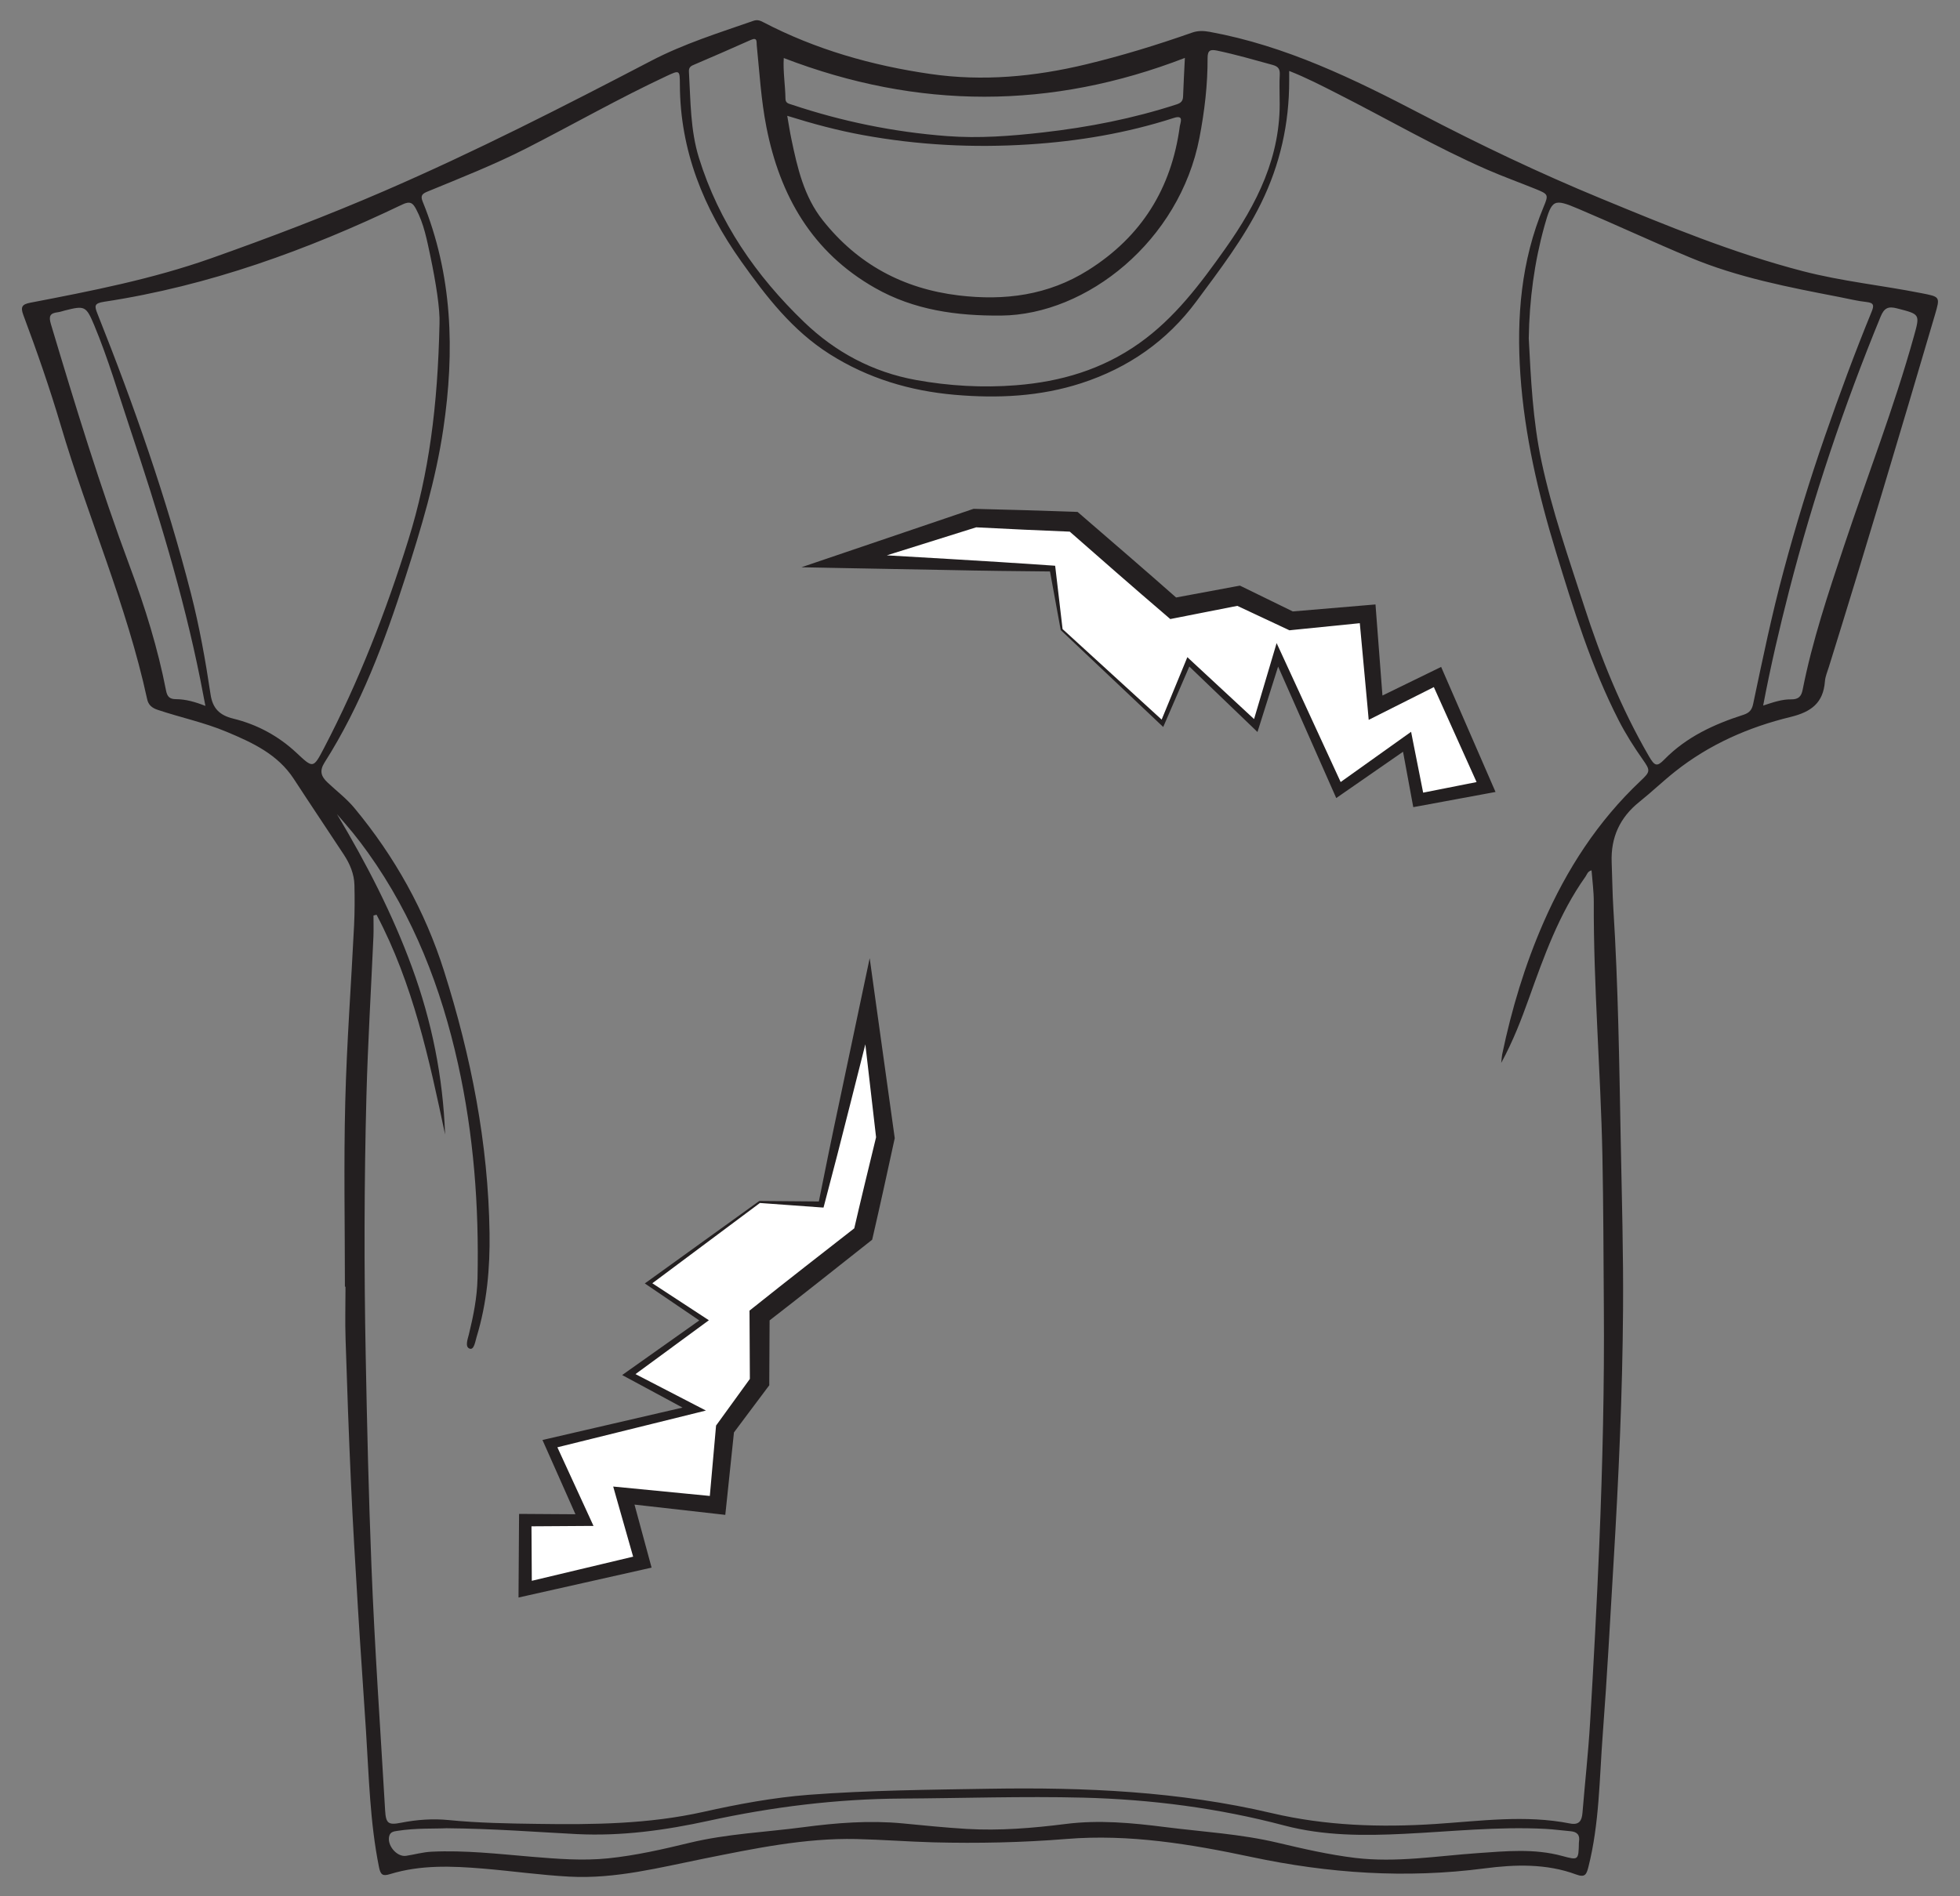 <?xml version="1.0" encoding="UTF-8"?>
<svg xmlns="http://www.w3.org/2000/svg" xmlns:xlink="http://www.w3.org/1999/xlink" width="198.624pt" height="192.221pt" viewBox="0 0 198.624 192.221" version="1.1">
<rect x="0" y="0" width="198.624" height="192.221" fill="#808080" stroke="none"/>
<g id="surface1">
<path style=" stroke:none;fill-rule:evenodd;fill:rgb(13.73%,12.16%,12.549%);fill-opacity:1;" d="M 79.426 5.883 C 79.34 7.246 79.578 8.625 79.598 10.012 C 79.602 10.469 79.945 10.508 80.234 10.605 C 85.336 12.312 90.574 13.383 95.941 13.793 C 99.203 14.043 102.461 13.793 105.711 13.422 C 110.312 12.898 114.828 12.016 119.234 10.582 C 119.672 10.441 119.875 10.242 119.891 9.785 C 119.938 8.469 120.012 7.156 120.074 5.871 C 106.512 11.113 93.027 11.113 79.426 5.883 M 178.676 71.52 C 179.691 71.188 180.586 70.875 181.523 70.891 C 182.246 70.898 182.543 70.602 182.676 69.926 C 183.66 64.949 185.27 60.152 186.867 55.359 C 189.23 48.262 191.953 41.285 193.957 34.074 C 194.586 31.824 194.57 31.859 192.238 31.258 C 191.352 31.027 190.941 31.211 190.578 32.098 C 186.859 41.145 183.754 50.395 181.312 59.863 C 180.332 63.672 179.438 67.5 178.676 71.52 M 20.816 71.555 C 20.621 70.551 20.461 69.703 20.293 68.855 C 18.551 60.18 15.949 51.738 13.152 43.359 C 11.988 39.875 10.957 36.34 9.539 32.945 C 8.727 31.012 8.578 30.969 6.602 31.465 C 6.352 31.527 6.105 31.621 5.852 31.652 C 5.059 31.746 4.918 32.051 5.16 32.859 C 7.637 41.133 10.16 49.395 13.184 57.496 C 14.707 61.57 15.996 65.727 16.828 70.004 C 16.953 70.648 17.219 70.871 17.84 70.871 C 18.816 70.879 19.75 71.137 20.816 71.555 M 45.242 185.32 C 44.055 185.383 42.141 185.285 40.246 185.59 C 39.922 185.641 39.594 185.68 39.465 186.047 C 39.145 186.973 40.184 188.258 41.148 188.117 C 42.008 187.988 42.844 187.742 43.723 187.699 C 47.129 187.535 50.504 187.926 53.887 188.211 C 56.461 188.422 59.035 188.637 61.629 188.371 C 64.438 188.082 67.168 187.453 69.898 186.793 C 73.684 185.879 77.57 185.723 81.406 185.215 C 84.746 184.773 88.094 184.508 91.465 184.828 C 93.617 185.035 95.777 185.258 97.938 185.387 C 101.305 185.586 104.652 185.309 107.996 184.887 C 111.359 184.461 114.707 184.773 118.047 185.199 C 121.859 185.684 125.703 185.895 129.457 186.785 C 132.066 187.402 134.676 188.004 137.34 188.328 C 141.496 188.824 145.602 188.133 149.723 187.844 C 152.59 187.645 155.465 187.355 158.305 188.129 C 159.961 188.578 159.965 188.566 160.004 186.785 C 160.004 186.754 160.004 186.719 160.012 186.688 C 160.133 185.992 159.812 185.676 159.141 185.621 C 158.305 185.551 157.469 185.43 156.629 185.387 C 151.836 185.133 147.066 185.656 142.289 185.887 C 138.207 186.09 134.148 186.094 130.152 185.043 C 123.473 183.277 116.68 182.398 109.762 182.219 C 103.645 182.066 97.535 182.277 91.422 182.312 C 84.801 182.344 78.273 183.156 71.82 184.562 C 67.41 185.527 62.988 186.137 58.457 185.914 C 54.293 185.703 50.133 185.363 45.242 185.32 M 79.777 11.738 C 79.938 12.648 80.047 13.379 80.199 14.102 C 80.809 17.012 81.465 19.914 83.375 22.324 C 86.906 26.781 91.523 29.266 97.148 29.945 C 101.801 30.504 106.219 29.938 110.273 27.387 C 115.691 23.98 118.723 19.082 119.562 12.785 C 119.613 12.418 120.02 11.605 118.934 11.961 C 114.176 13.496 109.285 14.316 104.305 14.637 C 98.633 15.004 93.004 14.711 87.41 13.684 C 84.871 13.219 82.387 12.555 79.777 11.738 M 129.676 10.023 C 129.676 9.215 129.641 8.406 129.688 7.598 C 129.719 7.031 129.574 6.746 128.973 6.582 C 127.105 6.07 125.25 5.531 123.355 5.133 C 122.66 4.988 122.375 5.086 122.375 5.879 C 122.387 8.602 122.066 11.289 121.551 13.965 C 119.535 24.43 110.137 31.91 101.453 31.988 C 96.949 32.023 92.625 31.438 88.66 29.18 C 82.309 25.566 79.035 19.852 77.664 12.867 C 77.125 10.133 76.969 7.359 76.688 4.598 C 76.652 4.238 76.777 3.738 76.078 4.051 C 74.137 4.922 72.184 5.766 70.227 6.605 C 69.906 6.742 69.797 6.938 69.816 7.273 C 69.988 10.207 69.949 13.172 70.832 16.008 C 72.855 22.523 76.613 27.957 81.477 32.637 C 84.652 35.695 88.438 37.723 92.836 38.52 C 96.195 39.125 99.562 39.32 102.965 39.051 C 107.492 38.695 111.691 37.457 115.445 34.797 C 119.055 32.238 121.633 28.781 124.145 25.238 C 127.379 20.672 129.828 15.836 129.676 10.023 M 154.922 34.289 C 155.137 38.367 155.324 42.594 156.211 46.754 C 157.273 51.746 158.957 56.547 160.52 61.395 C 162.223 66.691 164.297 71.824 167.094 76.645 C 167.68 77.66 167.914 77.754 168.664 76.984 C 170.906 74.695 173.695 73.414 176.672 72.457 C 177.273 72.262 177.535 71.969 177.664 71.348 C 178.617 66.836 179.547 62.316 180.75 57.863 C 181.977 53.285 183.363 48.754 184.914 44.277 C 186.395 40.008 187.957 35.777 189.668 31.598 C 189.926 30.969 189.91 30.695 189.145 30.613 C 188.219 30.516 187.309 30.281 186.387 30.105 C 181.258 29.113 176.117 28.129 171.273 26.102 C 167.492 24.523 163.781 22.789 160.016 21.195 C 157.426 20.098 157.273 20.184 156.5 22.949 C 155.488 26.605 154.988 30.344 154.922 34.289 M 44.539 32.82 C 44.605 31.379 44.176 28.637 43.602 25.91 C 43.258 24.301 42.957 22.684 42.172 21.207 C 41.855 20.605 41.586 20.34 40.777 20.727 C 31.137 25.348 21.16 28.98 10.539 30.59 C 9.531 30.746 9.562 31.012 9.883 31.816 C 13.574 41.078 16.867 50.477 19.348 60.152 C 20.215 63.531 20.824 66.957 21.34 70.402 C 21.551 71.809 22.254 72.504 23.641 72.844 C 26.055 73.434 28.223 74.605 30.043 76.309 C 31.727 77.887 31.742 77.922 32.828 75.84 C 36.363 69.07 39.121 61.98 41.391 54.695 C 43.473 48.012 44.359 41.152 44.539 32.82 M 38.16 92.723 C 38.055 92.75 37.953 92.777 37.848 92.801 C 37.848 93.504 37.871 94.211 37.844 94.918 C 37.605 100.309 37.277 105.703 37.133 111.098 C 36.902 119.859 36.891 128.621 37.059 137.383 C 37.195 144.5 37.359 151.613 37.641 158.723 C 37.965 166.992 38.547 175.242 39.027 183.5 C 39.105 184.828 39.332 185.023 40.648 184.762 C 42.246 184.449 43.863 184.332 45.473 184.492 C 48.473 184.789 51.477 184.84 54.484 184.879 C 60.117 184.965 65.73 184.902 71.27 183.664 C 74.797 182.875 78.359 182.211 81.969 181.93 C 88.07 181.469 94.184 181.418 100.297 181.316 C 109.922 181.16 119.477 181.574 128.902 183.793 C 134.348 185.07 139.895 185.254 145.484 184.887 C 150.016 184.59 154.57 183.941 159.113 184.84 C 160.031 185.016 160.301 184.559 160.367 183.75 C 160.613 180.719 160.953 177.699 161.133 174.668 C 161.496 168.602 161.824 162.531 162.074 156.457 C 162.402 148.449 162.594 140.434 162.531 132.414 C 162.496 127.336 162.488 122.258 162.387 117.176 C 162.211 108.582 161.477 100 161.512 91.395 C 161.512 90.344 161.367 89.297 161.285 88.223 C 160.875 88.324 160.824 88.648 160.664 88.871 C 157.996 92.625 156.473 96.914 154.938 101.203 C 154.168 103.344 153.363 105.473 152.133 107.738 C 152.188 107.262 152.191 107.074 152.227 106.891 C 153.184 102.301 154.527 97.832 156.406 93.531 C 158.773 88.113 161.926 83.234 166.258 79.152 C 167.258 78.211 167.262 78.105 166.461 76.969 C 165.57 75.699 164.742 74.398 164.031 73.008 C 161.242 67.547 159.441 61.723 157.664 55.895 C 155.883 50.047 154.496 44.113 154.074 37.992 C 153.672 32.156 154.148 26.441 156.426 20.973 C 156.941 19.742 156.918 19.688 155.633 19.164 C 153.992 18.5 152.32 17.898 150.699 17.191 C 145.488 14.914 140.574 12.047 135.508 9.48 C 133.934 8.68 132.363 7.867 130.645 7.191 C 130.645 7.578 130.641 7.867 130.645 8.156 C 130.652 12.52 129.727 16.668 127.797 20.598 C 126.031 24.195 123.609 27.344 121.246 30.539 C 118.258 34.574 114.34 37.289 109.598 38.836 C 105.41 40.199 101.109 40.398 96.754 40.02 C 92.211 39.625 87.961 38.352 84.082 35.898 C 80.301 33.508 77.645 30.059 75.109 26.488 C 71.297 21.117 68.918 15.254 68.898 8.57 C 68.895 7.09 68.871 7.09 67.535 7.715 C 62.707 9.973 58.078 12.617 53.336 15.039 C 50.086 16.695 46.699 18.027 43.332 19.414 C 42.863 19.609 42.566 19.781 42.82 20.402 C 45.871 27.875 46.09 35.609 44.926 43.465 C 44.164 48.625 42.668 53.59 41.074 58.543 C 38.969 65.074 36.586 71.473 32.887 77.297 C 32.367 78.121 32.52 78.68 33.18 79.305 C 34.094 80.172 35.105 80.93 35.918 81.91 C 40.008 86.84 43.078 92.348 45.004 98.445 C 47.734 107.07 49.48 115.891 49.609 124.973 C 49.664 128.535 49.348 132.078 48.301 135.512 C 48.16 135.969 48.047 136.848 47.609 136.711 C 47.086 136.547 47.395 135.75 47.52 135.242 C 47.973 133.387 48.348 131.523 48.391 129.605 C 48.551 122.277 48.004 115.008 46.414 107.84 C 44.707 100.141 41.914 92.898 37.297 86.441 C 36.812 85.758 36.301 85.086 35.773 84.434 C 35.246 83.781 34.688 83.156 34.145 82.52 C 37.121 87.508 39.766 92.617 41.754 98.055 C 43.758 103.523 44.895 109.168 45.105 115 C 43.488 107.348 41.848 99.707 38.16 92.723 M 34.953 130.426 C 34.953 124.184 34.828 117.938 34.988 111.699 C 35.137 105.723 35.59 99.754 35.883 93.785 C 35.949 92.426 35.949 91.066 35.918 89.711 C 35.891 88.586 35.457 87.566 34.848 86.637 C 33.16 84.07 31.449 81.527 29.773 78.953 C 28.141 76.453 25.59 75.281 22.984 74.188 C 20.719 73.234 18.305 72.734 15.98 71.953 C 15.395 71.758 15.039 71.461 14.91 70.863 C 12.848 61.34 8.902 52.406 6.152 43.102 C 5.035 39.328 3.742 35.613 2.363 31.926 C 2.055 31.098 2.246 30.844 3.074 30.684 C 9.25 29.496 15.422 28.293 21.379 26.188 C 27.309 24.09 33.18 21.852 38.953 19.355 C 48.168 15.367 57.102 10.801 65.996 6.16 C 69.297 4.438 72.844 3.332 76.344 2.113 C 76.75 1.969 77.027 2.082 77.34 2.246 C 82.664 5.023 88.363 6.641 94.27 7.496 C 99.574 8.27 104.84 7.777 110.043 6.527 C 113.684 5.652 117.258 4.555 120.789 3.312 C 121.395 3.098 121.949 3.113 122.582 3.227 C 130.277 4.633 137.191 8 144.047 11.578 C 149.965 14.668 155.992 17.543 162.164 20.09 C 168.898 22.871 175.637 25.656 182.719 27.492 C 186.664 28.516 190.723 28.926 194.703 29.715 C 196.617 30.09 196.625 30.066 196.082 31.922 C 192.578 43.832 189.031 55.734 185.34 67.59 C 185.188 68.082 184.969 68.574 184.934 69.078 C 184.766 71.258 183.539 72.164 181.465 72.672 C 177.203 73.707 173.211 75.457 169.738 78.219 C 168.5 79.203 167.355 80.305 166.117 81.293 C 164.156 82.867 163.23 84.887 163.324 87.391 C 163.387 88.941 163.398 90.496 163.492 92.043 C 163.992 99.953 164.094 107.879 164.246 115.797 C 164.355 121.457 164.52 127.117 164.477 132.777 C 164.418 141.285 164.031 149.781 163.523 158.27 C 163.172 164.109 162.867 169.953 162.422 175.785 C 162.078 180.285 162.086 184.832 160.965 189.254 C 160.773 189.996 160.633 190.34 159.738 190.012 C 156.715 188.887 153.527 188.988 150.438 189.391 C 142.484 190.43 134.652 189.898 126.84 188.238 C 120.664 186.926 114.438 185.891 108.09 186.406 C 103.602 186.77 99.113 186.863 94.613 186.75 C 91.996 186.68 89.383 186.473 86.762 186.414 C 81.52 186.301 76.426 187.383 71.324 188.402 C 66.832 189.305 62.363 190.473 57.73 190.227 C 54.797 190.074 51.879 189.652 48.949 189.41 C 45.785 189.145 42.617 189.02 39.527 189.969 C 38.793 190.199 38.566 190.055 38.406 189.258 C 37.488 184.707 37.387 180.086 37.09 175.473 C 36.824 171.281 36.52 167.09 36.266 162.895 C 36.008 158.664 35.754 154.441 35.562 150.207 C 35.344 145.395 35.172 140.578 35.02 135.758 C 34.961 133.984 35.012 132.207 35.012 130.426 Z M 34.953 130.426 "/>
<path style=" stroke:none;fill-rule:nonzero;fill:rgb(100%,100%,100%);fill-opacity:1;" d="M 76.977 121.84 L 65.727 130.09 L 71.352 133.84 L 63.727 139.34 L 70.352 142.84 L 55.727 146.34 L 59.227 154.09 L 53.227 154.09 L 53.227 161.09 L 65.102 158.34 L 63.227 151.59 L 72.727 152.59 L 73.477 144.84 L 76.977 140.09 L 76.977 133.34 L 87.477 125.09 L 89.727 115.34 L 87.977 101.59 L 83.227 122.09 Z M 76.977 121.84 "/>
<path style=" stroke:none;fill-rule:nonzero;fill:rgb(13.73%,12.16%,12.549%);fill-opacity:1;" d="M 76.945 121.738 L 83.238 121.789 L 82.934 122.023 C 83.621 118.582 84.32 115.145 85.055 111.715 L 87.227 101.418 L 88.133 97.125 L 88.738 101.492 L 90.652 115.223 L 90.672 115.375 L 90.633 115.551 C 89.926 118.809 89.215 122.066 88.465 125.316 L 88.383 125.664 L 88.102 125.887 C 84.609 128.648 81.129 131.418 77.605 134.141 L 77.992 133.34 L 77.957 140.09 L 77.957 140.422 L 77.766 140.672 L 74.23 145.395 L 74.406 144.93 L 73.594 152.676 L 73.5 153.555 L 72.633 153.457 L 63.145 152.383 L 63.992 151.379 L 65.824 158.137 L 66.031 158.902 L 65.27 159.074 L 53.379 161.746 L 52.547 161.934 L 52.551 161.09 L 52.598 154.09 L 52.602 153.457 L 53.227 153.461 L 59.227 153.5 L 58.688 154.332 L 55.238 146.559 L 54.973 145.965 L 55.602 145.82 L 70.254 142.43 L 70.152 143.211 L 63.559 139.656 L 63.051 139.383 L 63.516 139.051 L 71.188 133.617 L 71.195 134.07 L 65.605 130.273 L 65.344 130.094 L 65.598 129.914 Z M 77.008 121.941 L 65.855 130.266 L 65.848 129.91 L 71.504 133.609 L 71.836 133.828 L 71.512 134.066 L 63.934 139.629 L 63.891 139.023 L 70.547 142.469 L 71.535 142.98 L 70.449 143.25 L 55.852 146.863 L 56.215 146.121 L 59.766 153.848 L 60.145 154.676 L 59.227 154.68 L 53.227 154.719 L 53.855 154.09 L 53.898 161.09 L 53.074 160.434 L 64.93 157.609 L 64.375 158.543 L 62.457 151.801 L 62.141 150.684 L 63.309 150.797 L 72.816 151.723 L 71.855 152.508 L 72.543 144.75 L 72.566 144.5 L 72.723 144.285 L 76.184 139.508 L 75.992 140.09 L 75.957 133.34 L 75.953 132.852 L 76.348 132.539 C 79.824 129.762 83.34 127.031 86.848 124.293 L 86.488 124.863 C 87.238 121.613 88.027 118.371 88.816 115.129 L 88.801 115.457 L 87.211 101.688 L 88.727 101.762 L 86.148 111.969 C 85.297 115.371 84.414 118.766 83.52 122.156 L 83.453 122.406 L 83.215 122.391 Z M 77.008 121.941 "/>
<path style=" stroke:none;fill-rule:nonzero;fill:rgb(100%,100%,100%);fill-opacity:1;" d="M 107.586 63.816 L 117.805 73.316 L 120.43 67.086 L 127.266 73.543 L 129.457 66.379 L 135.641 80.086 L 142.598 75.191 L 143.723 81.086 L 150.598 79.77 L 145.668 68.625 L 139.391 71.73 L 138.586 62.215 L 130.836 62.934 L 125.512 60.387 L 118.883 61.656 L 108.805 52.891 L 98.809 52.512 L 85.629 56.816 L 106.656 57.629 Z M 107.586 63.816 "/>
<path style=" stroke:none;fill-rule:nonzero;fill:rgb(13.73%,12.16%,12.549%);fill-opacity:1;" d="M 107.492 63.867 L 106.359 57.676 L 106.645 57.93 C 103.137 57.898 99.629 57.859 96.121 57.781 L 85.602 57.586 L 81.215 57.5 L 85.391 56.082 L 98.516 51.625 L 98.664 51.578 L 98.844 51.582 C 102.176 51.664 105.512 51.754 108.844 51.879 L 109.199 51.891 L 109.473 52.125 C 112.84 55.035 116.215 57.938 119.551 60.887 L 118.691 60.656 L 125.328 59.422 L 125.652 59.363 L 125.938 59.5 L 131.238 62.09 L 130.75 62 L 138.508 61.344 L 139.391 61.27 L 139.457 62.141 L 140.184 71.664 L 139.035 71.02 L 145.332 67.949 L 146.043 67.602 L 146.355 68.32 L 151.215 79.496 L 151.555 80.277 L 150.727 80.43 L 143.844 81.703 L 143.219 81.816 L 143.105 81.203 L 142.016 75.301 L 142.938 75.676 L 135.949 80.523 L 135.414 80.895 L 135.152 80.305 L 129.074 66.551 L 129.859 66.5 L 127.605 73.648 L 127.43 74.199 L 127.02 73.801 L 120.238 67.289 L 120.684 67.195 L 118.004 73.402 L 117.879 73.691 L 117.652 73.477 Z M 107.68 63.766 L 117.953 73.156 L 117.602 73.23 L 120.176 66.977 L 120.324 66.613 L 120.617 66.887 L 127.508 73.281 L 126.922 73.438 L 129.055 66.254 L 129.371 65.188 L 129.84 66.203 L 136.133 79.863 L 135.332 79.648 L 142.258 74.707 L 143 74.18 L 143.176 75.082 L 144.344 80.969 L 143.605 80.469 L 150.473 79.109 L 149.98 80.043 L 144.98 68.926 L 146 69.297 L 139.742 72.445 L 138.703 72.969 L 138.598 71.801 L 137.719 62.285 L 138.668 63.082 L 130.922 63.863 L 130.672 63.891 L 130.43 63.777 L 125.09 61.273 L 125.695 61.352 L 119.074 62.656 L 118.594 62.75 L 118.215 62.422 C 114.832 59.531 111.488 56.59 108.141 53.656 L 108.766 53.906 C 105.434 53.777 102.102 53.613 98.77 53.445 L 99.098 53.398 L 85.871 57.547 L 85.66 56.047 L 96.168 56.66 C 99.668 56.859 103.168 57.09 106.672 57.328 L 106.926 57.348 L 106.957 57.586 Z M 107.68 63.766 "/>
</g>
</svg>
